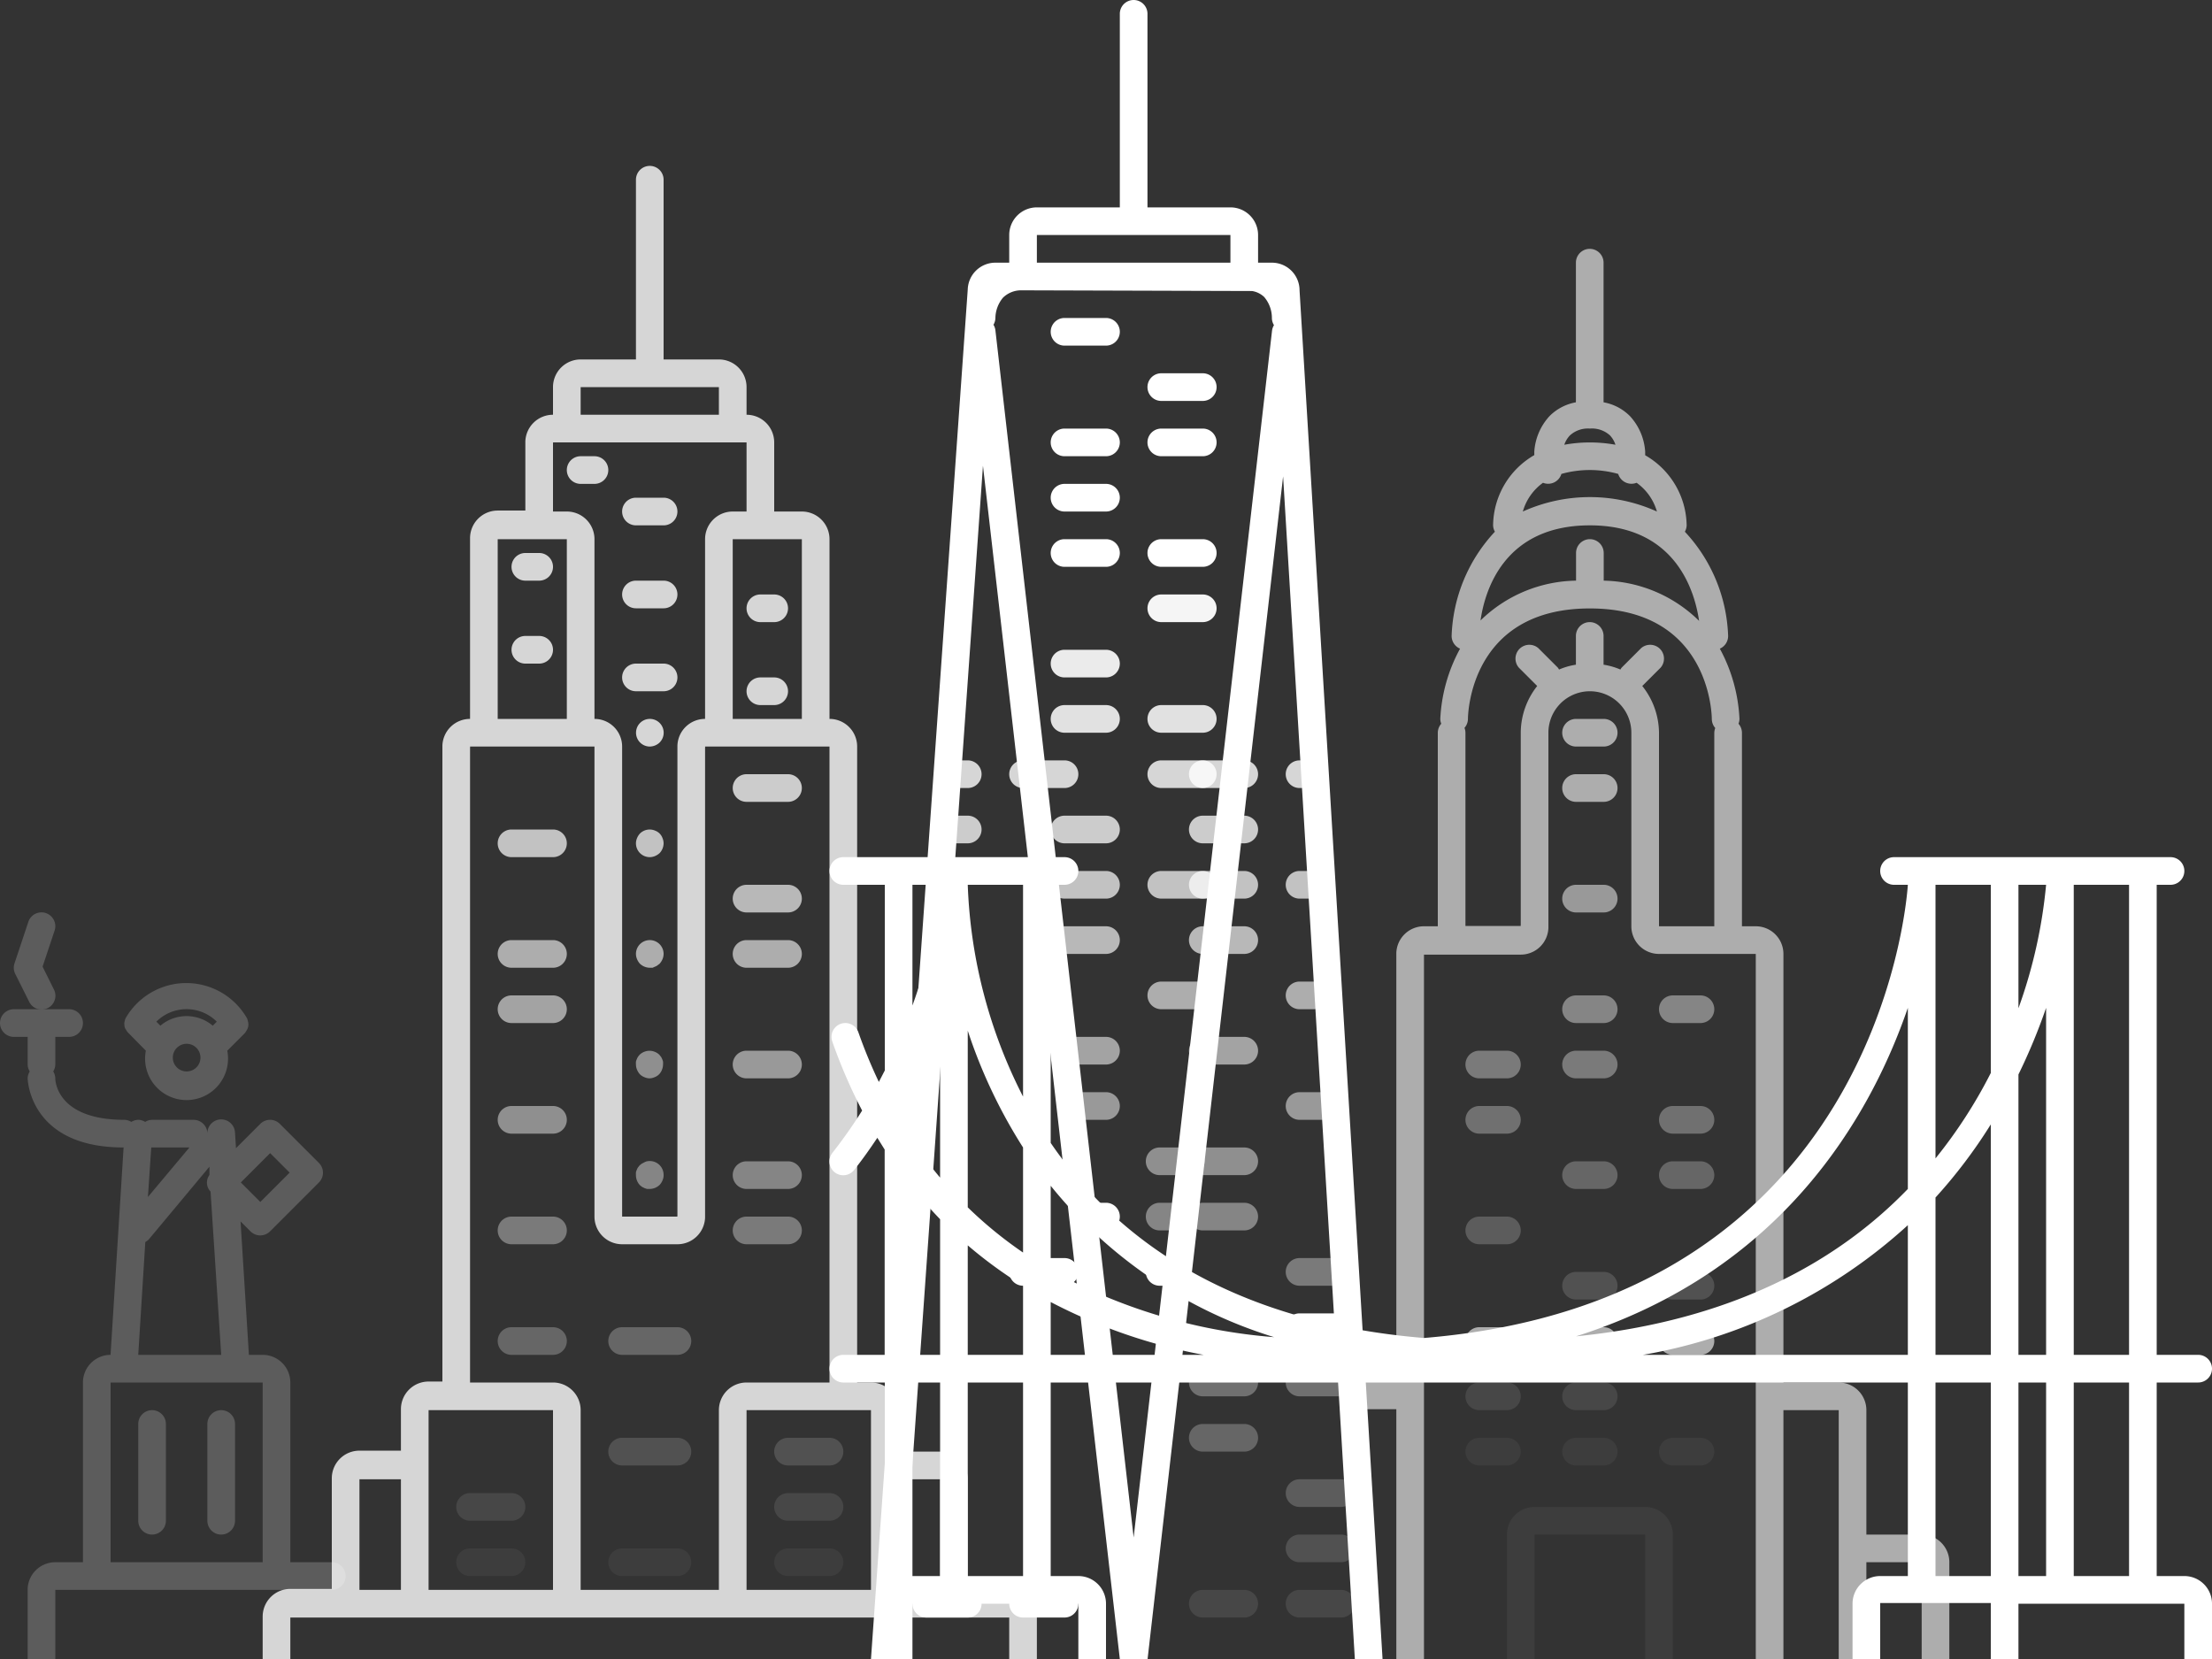 <svg id="newyork" xmlns="http://www.w3.org/2000/svg" viewBox="0 0 160 120"><rect x="0" y="0" width="160" height="120" fill="#333333" stroke="none"/><defs><style>.cls-1,.cls-12{opacity:0.2;}.cls-10,.cls-11,.cls-12,.cls-14,.cls-15,.cls-16,.cls-17,.cls-18,.cls-19,.cls-2,.cls-20,.cls-22,.cls-23,.cls-24,.cls-3,.cls-4,.cls-5,.cls-6,.cls-7,.cls-8,.cls-9{fill:#fff;}.cls-3{opacity:0.5;}.cls-4{opacity:0.4;}.cls-5{opacity:0.35;}.cls-6{opacity:0.25;}.cls-7{opacity:0.15;}.cls-8{opacity:0.6;}.cls-9{opacity:0.1;}.cls-10{opacity:0.05;}.cls-11{opacity:0.3;}.cls-13,.cls-19{opacity:0.6;}.cls-14{opacity:0.7;}.cls-15{opacity:0.55;}.cls-16{opacity:0.45;}.cls-17{opacity:0.75;}.cls-18{opacity:0.65;}.cls-20,.cls-21{opacity:0.8;}.cls-22{opacity:0.95;}.cls-23{opacity:0.9;}.cls-24{opacity:0.85;}</style></defs><title>Artboard 1</title><g class="cls-1"><path class="cls-2" d="M3.89,71.55l-.81-1.63.87-2.61a1,1,0,1,0-1.9-.63l-1,3a1,1,0,0,0,.05.76l1,2a1,1,0,1,0,1.79-.89Z"/><path class="cls-2" d="M11,102a1,1,0,0,0-1,1v7a1,1,0,0,0,2,0v-7A1,1,0,0,0,11,102Z"/><path class="cls-2" d="M16,102a1,1,0,0,0-1,1v7a1,1,0,0,0,2,0v-7A1,1,0,0,0,16,102Z"/><path class="cls-2" d="M9,74.15a.57.57,0,0,0,.12.34,1,1,0,0,0,.12.18l0,0L10.55,76a3,3,0,1,0,5.89,0l1.26-1.26,0,0a1,1,0,0,0,.12-.18.79.79,0,0,0,.11-.7,1,1,0,0,0-.06-.2s0,0,0,0a5.06,5.06,0,0,0-8.79,0s0,0,0,0a1,1,0,0,0-.06.2.57.57,0,0,0,0,.36ZM13.5,77.5a1,1,0,1,1,1-1A1,1,0,0,1,13.5,77.5Zm2.18-3.6-.29.29a2.94,2.94,0,0,0-3.79,0l-.29-.29a3.09,3.09,0,0,1,4.37,0Z"/><path class="cls-2" d="M24,113H21V100a2,2,0,0,0-2-2H18s0,0,0-.06l-.6-9.59.72.72a1,1,0,0,0,1.41,0l3.54-3.54a1,1,0,0,0,0-1.41l-2.83-2.83a1,1,0,0,0-1.41,0l-1.76,1.76L17,81.94A1,1,0,0,0,15,82h0a1,1,0,0,0-1-1H11a1,1,0,0,0-.5.15,1,1,0,0,0-.44-.15,1,1,0,0,0-.56.15A1,1,0,0,0,9,81c-4.78,0-5-2.7-5-3a1,1,0,0,0-.15-.5A1,1,0,0,0,4,77V75H5a1,1,0,0,0,0-2H1a1,1,0,0,0,0,2H2v2a1,1,0,0,0,.15.5A1,1,0,0,0,2,78s.08,5,6.94,5L8,97.94S8,98,8,98H8a2,2,0,0,0-2,2v13H4a2,2,0,0,0-2,1.93s0,0,0,0,0,0,0,0v5a1,1,0,0,0,2,0v-4.93A.12.12,0,0,0,4,115H24a1,1,0,0,0,0-2ZM19.54,83.41l1.41,1.41-2.12,2.12-1.41-1.41ZM13.7,83l-3,3.58L10.94,83H13.7Zm-3.19,6.84a1,1,0,0,0,.26-.2l4.38-5.25,0,.6a.93.93,0,0,0,.08,1.2L16,98H10ZM8,113V100H19v13Z"/></g><path class="cls-3" d="M116,66h-2a1,1,0,0,1,0-2h2a1,1,0,0,1,0,2Z"/><path class="cls-4" d="M116,74h-2a1,1,0,0,1,0-2h2a1,1,0,0,1,0,2Z"/><path class="cls-5" d="M116,78h-2a1,1,0,0,1,0-2h2a1,1,0,0,1,0,2Z"/><path class="cls-6" d="M116,86h-2a1,1,0,0,1,0-2h2a1,1,0,0,1,0,2Z"/><path class="cls-7" d="M116,94h-2a1,1,0,0,1,0-2h2a1,1,0,0,1,0,2Z"/><path class="cls-8" d="M116,98h-2a1,1,0,0,1,0-2h2a1,1,0,0,1,0,2Z"/><path class="cls-9" d="M116,102h-2a1,1,0,0,1,0-2h2a1,1,0,0,1,0,2Z"/><path class="cls-10" d="M116,106h-2a1,1,0,0,1,0-2h2a1,1,0,0,1,0,2Z"/><path class="cls-5" d="M109,78h-2a1,1,0,0,1,0-2h2a1,1,0,0,1,0,2Z"/><path class="cls-11" d="M109,82h-2a1,1,0,0,1,0-2h2a1,1,0,0,1,0,2Z"/><path class="cls-12" d="M109,90h-2a1,1,0,0,1,0-2h2a1,1,0,0,1,0,2Z"/><path class="cls-8" d="M109,98h-2a1,1,0,0,1,0-2h2a1,1,0,0,1,0,2Z"/><path class="cls-9" d="M109,102h-2a1,1,0,0,1,0-2h2a1,1,0,0,1,0,2Z"/><path class="cls-10" d="M109,106h-2a1,1,0,0,1,0-2h2a1,1,0,0,1,0,2Z"/><path class="cls-4" d="M123,74h-2a1,1,0,0,1,0-2h2a1,1,0,0,1,0,2Z"/><path class="cls-11" d="M123,82h-2a1,1,0,0,1,0-2h2a1,1,0,0,1,0,2Z"/><path class="cls-6" d="M123,86h-2a1,1,0,0,1,0-2h2a1,1,0,0,1,0,2Z"/><path class="cls-7" d="M123,94h-2a1,1,0,0,1,0-2h2a1,1,0,0,1,0,2Z"/><path class="cls-8" d="M123,98h-2a1,1,0,0,1,0-2h2a1,1,0,0,1,0,2Z"/><path class="cls-10" d="M123,106h-2a1,1,0,0,1,0-2h2a1,1,0,0,1,0,2Z"/><path class="cls-10" d="M119,122h-8a2,2,0,0,1-2-2v-9a2,2,0,0,1,2-2h8a2,2,0,0,1,2,2v9A2,2,0,0,1,119,122Zm-8-11v9h8v-9Z"/><g class="cls-13"><path class="cls-2" d="M116,52h-2a1,1,0,0,0,0,2h2a1,1,0,0,0,0-2Z"/><path class="cls-2" d="M116,56h-2a1,1,0,0,0,0,2h2a1,1,0,0,0,0-2Z"/><path class="cls-2" d="M139,111h-4v-9a2,2,0,0,0-2-2h-4V69s0,0,0,0,0,0,0,0A2,2,0,0,0,127,67h-1V53a1,1,0,0,0-.25-.65,1,1,0,0,0,.07-.35,11.79,11.79,0,0,0-1.42-5.08A1,1,0,0,0,125,46a11.61,11.61,0,0,0-3.13-7.54A1,1,0,0,0,122,38a5.94,5.94,0,0,0-3-5.07v-.19s0,0,0-.07a4.19,4.19,0,0,0-1.1-2.57,3.57,3.57,0,0,0-1.91-1,.94.94,0,0,0,0-.1V19a1,1,0,0,0-2,0V29a.94.94,0,0,0,0,.1,3.58,3.58,0,0,0-1.91,1,4.19,4.19,0,0,0-1.1,2.57s0,0,0,.06v.19A5.94,5.94,0,0,0,108,38a1,1,0,0,0,.13.46A11.61,11.61,0,0,0,105,46a1,1,0,0,0,.61.92A11.79,11.79,0,0,0,104.18,52a1,1,0,0,0,.07.35A1,1,0,0,0,104,53V67h-1a2,2,0,0,0-2,1.93s0,0,0,0v31H98a1,1,0,0,0,0,2h3v18a1,1,0,0,0,2,0V69.05a.12.12,0,0,0,0,0v0h7a2,2,0,0,0,2-1.93s0,0,0,0,0,0,0,0V53a3,3,0,1,1,6,0V67s0,0,0,0,0,0,0,0A2,2,0,0,0,120,69h7l0,.06v51a2,2,0,0,0,2,2h4a2,2,0,0,0,1-.28,2,2,0,0,0,1,.28h4a2,2,0,0,0,2-2v-7A2,2,0,0,0,139,111ZM115,31a1.93,1.93,0,0,1,1.45.49,1.8,1.8,0,0,1,.4.68,10.34,10.34,0,0,0-3.7,0,1.81,1.81,0,0,1,.4-.67A1.93,1.93,0,0,1,115,31Zm-3.39,3.92a1,1,0,0,0,1.33-.64,7.63,7.63,0,0,1,4.11,0,1,1,0,0,0,1.33.64A3.85,3.85,0,0,1,119.85,37a11.79,11.79,0,0,0-9.7,0A3.85,3.85,0,0,1,111.61,34.92ZM115,38c6.18,0,7.58,4.72,7.9,6.91A10.1,10.1,0,0,0,116,42s0,0,0,0V40a1,1,0,0,0-2,0v2s0,0,0,0a10.1,10.1,0,0,0-6.91,2.88C107.4,42.73,108.78,38,115,38Zm5,29,0-.06V53h0a5.49,5.49,0,0,0-1.21-3.38l1.33-1.33a1,1,0,0,0-1.41-1.41l-1.41,1.41a.94.94,0,0,0-.09.14,5,5,0,0,0-1.22-.35s0-.05,0-.08V46a1,1,0,0,0-2,0v2s0,.05,0,.08a5,5,0,0,0-1.22.35.94.94,0,0,0-.09-.14l-1.41-1.41a1,1,0,0,0-1.41,1.41l1.33,1.33A5.49,5.49,0,0,0,110,53h0V66.93a.12.12,0,0,0,0,.05h-4V53a1,1,0,0,0-.07-.35,1,1,0,0,0,.25-.64c0-.33.15-8,8.82-8s8.82,7.68,8.82,8a1,1,0,0,0,.25.65A1,1,0,0,0,124,53V67Zm9,53V102h4v11h0v7Zm6,0v-7h4v7Z"/></g><path class="cls-14" d="M40,62H37a1,1,0,0,1,0-2h3a1,1,0,0,1,0,2Z"/><path class="cls-8" d="M40,70H37a1,1,0,0,1,0-2h3a1,1,0,0,1,0,2Z"/><path class="cls-15" d="M40,74H37a1,1,0,0,1,0-2h3a1,1,0,0,1,0,2Z"/><path class="cls-16" d="M40,82H37a1,1,0,0,1,0-2h3a1,1,0,0,1,0,2Z"/><path class="cls-5" d="M40,90H37a1,1,0,0,1,0-2h3a1,1,0,0,1,0,2Z"/><path class="cls-6" d="M40,98H37a1,1,0,0,1,0-2h3a1,1,0,0,1,0,2Z"/><path class="cls-17" d="M57,58H54a1,1,0,0,1,0-2h3a1,1,0,0,1,0,2Z"/><path class="cls-18" d="M57,66H54a1,1,0,0,1,0-2h3a1,1,0,0,1,0,2Z"/><path class="cls-8" d="M57,70H54a1,1,0,0,1,0-2h3a1,1,0,0,1,0,2Z"/><path class="cls-3" d="M57,78H54a1,1,0,0,1,0-2h3a1,1,0,0,1,0,2Z"/><path class="cls-4" d="M57,86H54a1,1,0,0,1,0-2h3a1,1,0,0,1,0,2Z"/><path class="cls-5" d="M57,90H54a1,1,0,0,1,0-2h3a1,1,0,0,1,0,2Z"/><path class="cls-6" d="M49,98H45a1,1,0,0,1,0-2h4a1,1,0,0,1,0,2Z"/><path class="cls-7" d="M49,106H45a1,1,0,0,1,0-2h4a1,1,0,0,1,0,2Z"/><path class="cls-10" d="M49,114H45a1,1,0,0,1,0-2h4a1,1,0,0,1,0,2Z"/><path class="cls-9" d="M37,110H34a1,1,0,0,1,0-2h3a1,1,0,0,1,0,2Z"/><path class="cls-10" d="M37,114H34a1,1,0,0,1,0-2h3a1,1,0,0,1,0,2Z"/><path class="cls-7" d="M60,106H57a1,1,0,0,1,0-2h3a1,1,0,0,1,0,2Z"/><path class="cls-9" d="M60,110H57a1,1,0,0,1,0-2h3a1,1,0,0,1,0,2Z"/><path class="cls-10" d="M60,114H57a1,1,0,0,1,0-2h3a1,1,0,0,1,0,2Z"/><path class="cls-4" d="M47,86l-.2,0-.18-.06-.18-.09-.15-.12A1.05,1.05,0,0,1,46,85a1.46,1.46,0,0,1,0-.2.62.62,0,0,1,.06-.18.74.74,0,0,1,.09-.18l.12-.15.15-.12.18-.09A.63.63,0,0,1,46.8,84,1,1,0,0,1,48,85a.84.84,0,0,1-.08.38,1,1,0,0,1-.21.33A1.05,1.05,0,0,1,47,86Z"/><path class="cls-16" d="M47,78a1,1,0,0,1-.38-.08,1,1,0,0,1-.33-.21,1.14,1.14,0,0,1-.21-.33A1,1,0,0,1,46,77a1.32,1.32,0,0,1,0-.2.62.62,0,0,1,.06-.18.74.74,0,0,1,.09-.18,1.48,1.48,0,0,1,.12-.15,1,1,0,0,1,.33-.21,1,1,0,0,1,.76,0,1,1,0,0,1,.33.21l.12.15a.78.78,0,0,1,.09.18.65.65,0,0,1,.06.18,1.38,1.38,0,0,1,0,.2,1,1,0,0,1-.08.38.9.9,0,0,1-.54.54A1,1,0,0,1,47,78Z"/><path class="cls-14" d="M47,62a1,1,0,0,1-1-1,1,1,0,0,1,.08-.38,1.14,1.14,0,0,1,.21-.33,1,1,0,0,1,1.09-.21.9.9,0,0,1,.54.54A1,1,0,0,1,48,61a1.05,1.05,0,0,1-.29.71,1.16,1.16,0,0,1-.33.21A1,1,0,0,1,47,62Z"/><path class="cls-19" d="M47,70a1.05,1.05,0,0,1-.71-.29,1.14,1.14,0,0,1-.21-.33A1,1,0,0,1,46,69a1,1,0,1,1,2,0,1,1,0,0,1-.08.38,1.16,1.16,0,0,1-.21.33l-.16.12a.55.55,0,0,1-.17.09L47.2,70Z"/><path class="cls-20" d="M47,54a1,1,0,1,1,.71-.29A1.05,1.05,0,0,1,47,54Z"/><g class="cls-21"><path class="cls-2" d="M39,46H38a1,1,0,0,0,0,2h1a1,1,0,0,0,0-2Z"/><path class="cls-2" d="M55,45h1a1,1,0,0,0,0-2H55a1,1,0,0,0,0,2Z"/><path class="cls-2" d="M39,40H38a1,1,0,0,0,0,2h1a1,1,0,0,0,0-2Z"/><path class="cls-2" d="M46,50h2a1,1,0,0,0,0-2H46a1,1,0,0,0,0,2Z"/><path class="cls-2" d="M46,44h2a1,1,0,0,0,0-2H46a1,1,0,0,0,0,2Z"/><path class="cls-2" d="M42,35h1a1,1,0,0,0,0-2H42a1,1,0,0,0,0,2Z"/><path class="cls-2" d="M73,115H70v-8a2,2,0,0,0-2-2H65v-3a2,2,0,0,0-2-2H62V54s0,0,0,0,0,0,0,0A2,2,0,0,0,60,52V39a2,2,0,0,0-2-2H56V32s0,0,0,0,0,0,0,0A2,2,0,0,0,54,30V28a2,2,0,0,0-2-2H48V13a1,1,0,0,0-2,0V26H42a2,2,0,0,0-2,2v2a2,2,0,0,0-2,1.93s0,0,0,0,0,0,0,0v5H36a2,2,0,0,0-2,2V52a2,2,0,0,0-2,1.93s0,0,0,0,0,0,0,0v46H31a2,2,0,0,0-2,2v3H26a2,2,0,0,0-2,2v8H21a2,2,0,0,0-2,2v3a2,2,0,0,0,2,2H73a2,2,0,0,0,2-2v-3A2,2,0,0,0,73,115Zm-5-8v8H65v-8Zm-5-5v5h0v8H54V102ZM58,39V52H53V39ZM42,28H52v2H42Zm-2,4.07A.12.12,0,0,0,40,32H54l0,.06V37H53a2,2,0,0,0-2,2V52a2,2,0,0,0-2,1.93s0,0,0,0,0,0,0,0V87.93A.12.12,0,0,0,49,88H45l0-.06V54s0,0,0,0,0,0,0,0A2,2,0,0,0,43,52V39a2,2,0,0,0-2-2H40ZM36,39h5V52H36ZM34,54.07A.12.12,0,0,0,34,54h9l0,.06V88s0,0,0,0,0,0,0,0A2,2,0,0,0,45,90h4a2,2,0,0,0,2-1.93s0,0,0,0,0,0,0,0V54.07A.12.12,0,0,0,51,54h9l0,.06V100H54a2,2,0,0,0-2,2v13H42V102a2,2,0,0,0-2-2H34ZM31,102h9v13H31V102Zm-5,5h3v8H26Zm47,13H21v-3H73Z"/><path class="cls-2" d="M55,51h1a1,1,0,0,0,0-2H55a1,1,0,0,0,0,2Z"/><path class="cls-2" d="M46,38h2a1,1,0,0,0,0-2H46a1,1,0,0,0,0,2Z"/></g><path class="cls-2" d="M80,25H77a1,1,0,0,1,0-2h3a1,1,0,0,1,0,2Z"/><path class="cls-2" d="M87,29H84a1,1,0,0,1,0-2h3a1,1,0,0,1,0,2Z"/><path class="cls-2" d="M80,33H77a1,1,0,0,1,0-2h3a1,1,0,0,1,0,2Z"/><path class="cls-2" d="M87,33H84a1,1,0,0,1,0-2h3a1,1,0,0,1,0,2Z"/><path class="cls-2" d="M80,37H77a1,1,0,0,1,0-2h3a1,1,0,0,1,0,2Z"/><path class="cls-2" d="M80,41H77a1,1,0,0,1,0-2h3a1,1,0,0,1,0,2Z"/><path class="cls-2" d="M87,41H84a1,1,0,0,1,0-2h3a1,1,0,0,1,0,2Z"/><path class="cls-22" d="M87,45H84a1,1,0,0,1,0-2h3a1,1,0,0,1,0,2Z"/><path class="cls-23" d="M80,49H77a1,1,0,0,1,0-2h3a1,1,0,0,1,0,2Z"/><path class="cls-24" d="M80,53H77a1,1,0,0,1,0-2h3a1,1,0,0,1,0,2Z"/><path class="cls-24" d="M87,53H84a1,1,0,0,1,0-2h3a1,1,0,0,1,0,2Z"/><path class="cls-20" d="M87,57H84a1,1,0,0,1,0-2h3a1,1,0,0,1,0,2Z"/><path class="cls-17" d="M80,61H77a1,1,0,0,1,0-2h3a1,1,0,0,1,0,2Z"/><path class="cls-14" d="M80,65H77a1,1,0,0,1,0-2h3a1,1,0,0,1,0,2Z"/><path class="cls-14" d="M87,65H84a1,1,0,0,1,0-2h3a1,1,0,0,1,0,2Z"/><path class="cls-18" d="M80,69H77a1,1,0,0,1,0-2h3a1,1,0,0,1,0,2Z"/><path class="cls-8" d="M87,73H84a1,1,0,0,1,0-2h3a1,1,0,0,1,0,2Z"/><path class="cls-15" d="M80,77H77a1,1,0,0,1,0-2h3a1,1,0,0,1,0,2Z"/><path class="cls-3" d="M80,81H78a1,1,0,0,1,0-2h2a1,1,0,0,1,0,2Z"/><path class="cls-2" d="M80,89H79a1,1,0,0,1,0-2h1a1,1,0,0,1,0,2Z"/><path class="cls-16" d="M86.13,85H83.88a1,1,0,0,1,0-2h2.25a1,1,0,0,1,0,2Z"/><path class="cls-4" d="M85,89H83.88a1,1,0,0,1,0-2H85a1,1,0,0,1,0,2Z"/><path class="cls-2" d="M85,93H83.88a1,1,0,0,1,0-2H85a1,1,0,0,1,0,2Z"/><path class="cls-2" d="M70,117H67a1,1,0,0,1,0-2h3a1,1,0,0,1,0,2Z"/><path class="cls-2" d="M77,117H74a1,1,0,0,1,0-2h3a1,1,0,0,1,0,2Z"/><path class="cls-2" d="M77,93H74a1,1,0,0,1,0-2h3a1,1,0,0,1,0,2Z"/><path class="cls-20" d="M70,57H69a1,1,0,0,1,0-2h1a1,1,0,0,1,0,2Z"/><path class="cls-20" d="M77,57H74a1,1,0,0,1,0-2h3a1,1,0,0,1,0,2Z"/><path class="cls-17" d="M70,61H69a1,1,0,0,1,0-2h1a1,1,0,0,1,0,2Z"/><path class="cls-6" d="M90,105H87a1,1,0,0,1,0-2h3a1,1,0,0,1,0,2Z"/><path class="cls-12" d="M97,109H94a1,1,0,0,1,0-2h3a1,1,0,0,1,0,2Z"/><path class="cls-7" d="M97,113H94a1,1,0,0,1,0-2h3a1,1,0,0,1,0,2Z"/><path class="cls-9" d="M97,117H94a1,1,0,0,1,0-2h3a1,1,0,0,1,0,2Z"/><path class="cls-9" d="M90,117H87a1,1,0,0,1,0-2h3a1,1,0,0,1,0,2Z"/><path class="cls-4" d="M90,89H87a1,1,0,0,1,0-2h3a1,1,0,0,1,0,2Z"/><path class="cls-5" d="M97,93H94a1,1,0,0,1,0-2h3a1,1,0,0,1,0,2Z"/><path class="cls-2" d="M97,97H94a1,1,0,0,1,0-2h3a1,1,0,0,1,0,2Z"/><path class="cls-11" d="M97,101H94a1,1,0,0,1,0-2h3a1,1,0,0,1,0,2Z"/><path class="cls-11" d="M90,101H87a1,1,0,0,1,0-2h3a1,1,0,0,1,0,2Z"/><path class="cls-8" d="M95,73H94a1,1,0,0,1,0-2h1a1,1,0,0,1,0,2Z"/><path class="cls-15" d="M90,77H87a1,1,0,0,1,0-2h3a1,1,0,0,1,0,2Z"/><path class="cls-3" d="M96,81H94a1,1,0,0,1,0-2h2a1,1,0,0,1,0,2Z"/><path class="cls-16" d="M90,85H87a1,1,0,0,1,0-2h3a1,1,0,0,1,0,2Z"/><path class="cls-20" d="M95,57H94a1,1,0,0,1,0-2h1a1,1,0,0,1,0,2Z"/><path class="cls-20" d="M90,57H87a1,1,0,0,1,0-2h3a1,1,0,0,1,0,2Z"/><path class="cls-17" d="M90,61H87a1,1,0,0,1,0-2h3a1,1,0,0,1,0,2Z"/><path class="cls-14" d="M95,65H94a1,1,0,0,1,0-2h1a1,1,0,0,1,0,2Z"/><path class="cls-14" d="M90,65H87a1,1,0,0,1,0-2h3a1,1,0,0,1,0,2Z"/><path class="cls-18" d="M90,69H87a1,1,0,0,1,0-2h3a1,1,0,0,1,0,2Z"/><path class="cls-2" d="M94,21a2,2,0,0,0-2-2H91V17a2,2,0,0,0-2-2H83V1a1,1,0,0,0-2,0V15H75a2,2,0,0,0-2,2v2H72a2,2,0,0,0-2,1.93L63,120a2,2,0,0,0,2,2H98a2,2,0,0,0,2-2.06ZM82,111.21,72,23.89a1,1,0,0,0-.14-.4A1,1,0,0,0,72,23a2.35,2.35,0,0,1,.55-1.47A1.88,1.88,0,0,1,73.91,21l16.65.05a1.64,1.64,0,0,1,.88.43A2.34,2.34,0,0,1,92,23a1,1,0,0,0,.15.52,1,1,0,0,0-.14.4ZM75,17H89v2H75ZM65,120.07,71.1,33.69,81,120Zm18,0,9.81-85.61L98,120Z"/><path class="cls-2" d="M158,114h-2V100h3a1,1,0,0,0,0-2h-3V64h1a1,1,0,0,0,0-2H137a1,1,0,0,0,0,2h1c-.12,1.77-2.54,30.11-35,32.78-14.3-1.18-22.42-7.39-27-14.11V64h1a1,1,0,0,0,0-2H61a1,1,0,0,0,0,2h3V77.43l-.43.83a36.51,36.51,0,0,1-1.48-3.59,1,1,0,1,0-1.89.66,38.42,38.42,0,0,0,2.16,5,34.68,34.68,0,0,1-2.15,3.06,1,1,0,0,0,1.57,1.24c.61-.77,1.16-1.55,1.68-2.33l.53.85V98H61a1,1,0,0,0,0,2h3v14a1,1,0,0,0,.42.79A2,2,0,0,0,64,116v4a2,2,0,0,0,2,2H78a2,2,0,0,0,2-2v-4a2,2,0,0,0-2-2H76V100h62v14h-2a2,2,0,0,0-2,1.93s0,0,0,0,0,0,0,0v4a1,1,0,0,0,2,0v-3.93a.12.12,0,0,0,0-.05h8v4a2,2,0,0,0,2,2h12a2,2,0,0,0,2-2v-4A2,2,0,0,0,158,114Zm-4,0h-4V100h4Zm-8,0V100h2v14Zm-8-16H118.84A38,38,0,0,0,138,88.62Zm2-11.38a36.71,36.71,0,0,0,4-5.29V98h-4ZM148,98h-2V77.72a42.37,42.37,0,0,0,2-4.82Zm6-34V98h-4V64Zm-7,0h1a36.1,36.1,0,0,1-2,8.93V64Zm-3,0V77.61a35.07,35.07,0,0,1-4,6.18V64Zm-6,8.9V86c-5,5.18-12.61,9.52-24,10.66C128.88,91.94,135.27,80.83,138,72.9ZM92.16,96.72A39.62,39.62,0,0,1,76,91.86V85.77A33.29,33.29,0,0,0,92.16,96.72ZM74,98H70V90.08A32.05,32.05,0,0,0,74,93ZM66,77.91a41.36,41.36,0,0,0,2-4.79V85.18a30.9,30.9,0,0,1-2-2.65Zm4,9.41V74.55A37.46,37.46,0,0,0,74,83V90.6A30,30,0,0,1,70,87.33Zm4-8A36.38,36.38,0,0,1,70,64h4ZM66,64h2a36.7,36.7,0,0,1-2,8.73Zm2,24.19V98H66V85.92Q66.93,87.08,68,88.19ZM68,100v14H66V100Zm10,16v4H66v-4Zm-4-2H70V100h4Zm2-19.82A39.52,39.52,0,0,0,87.06,98H76ZM140,114V100h4v14Zm6,6v-4h12v4Z"/></svg>